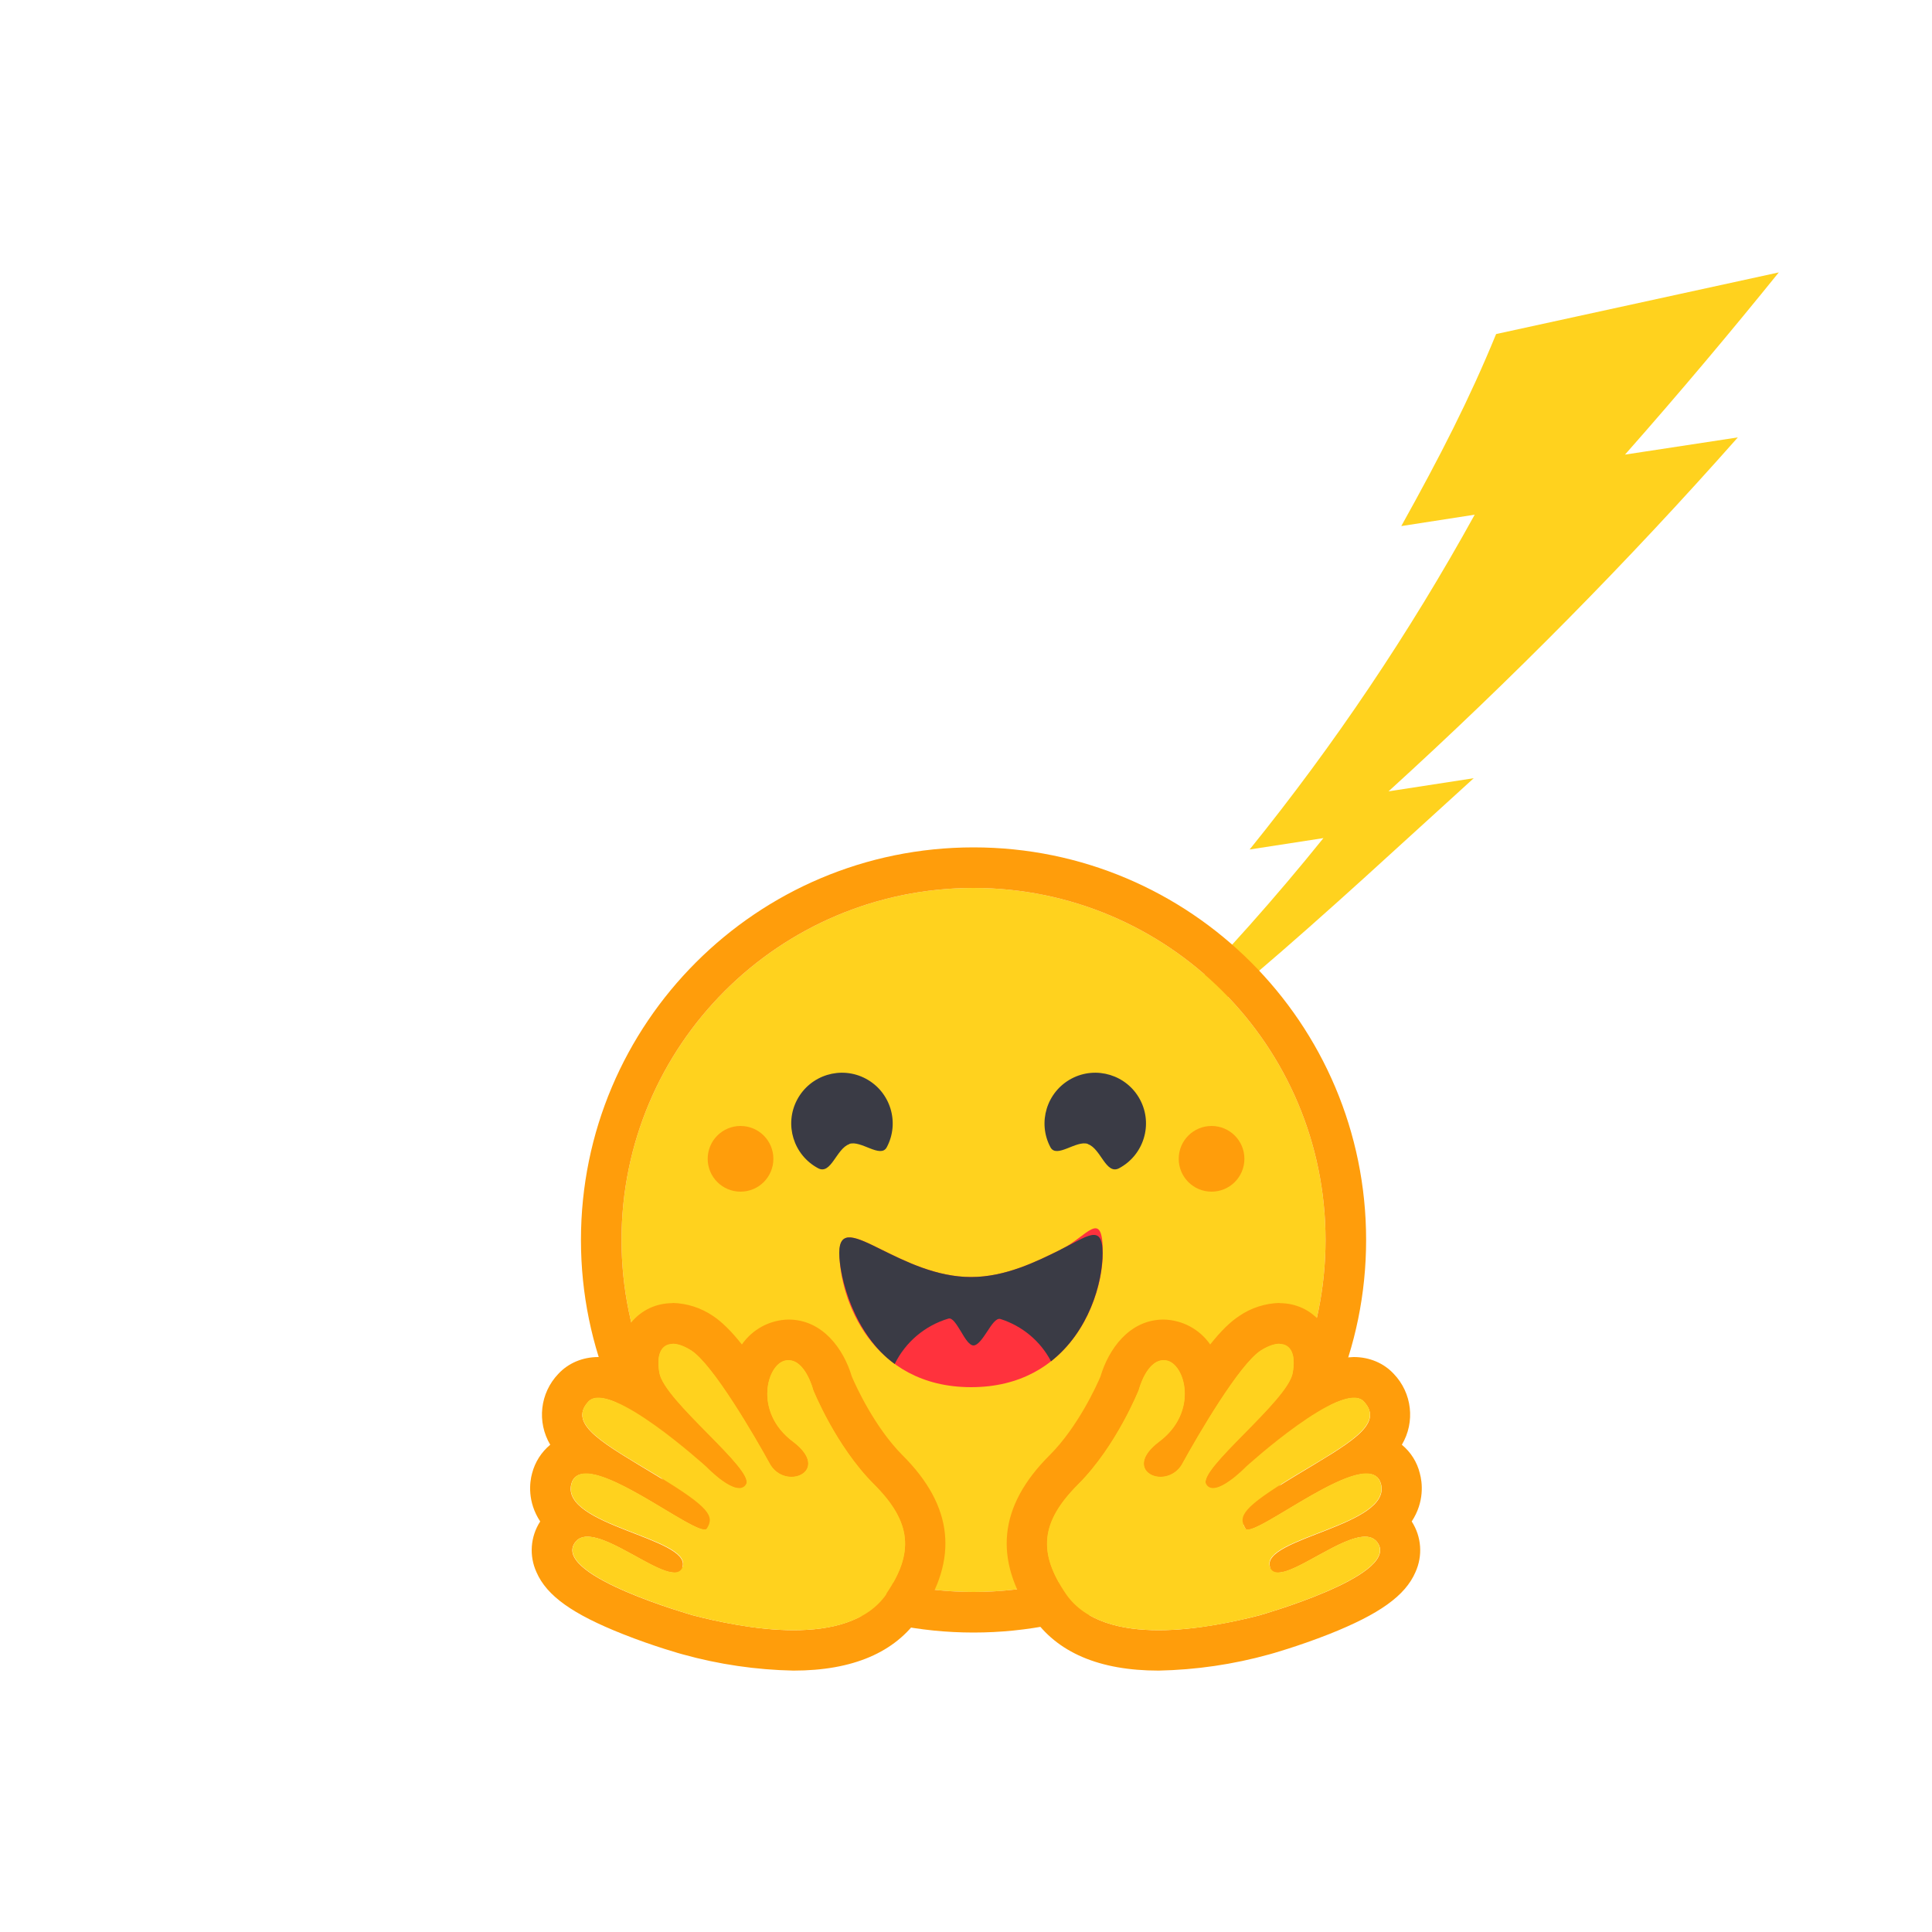 <?xml version="1.0" encoding="UTF-8"?>
<svg id="Layer_1" xmlns="http://www.w3.org/2000/svg" version="1.1" viewBox="0 0 1000 1000">
  <!-- Generator: Adobe Illustrator 29.6.0, SVG Export Plug-In . SVG Version: 2.1.1 Build 207)  -->
  <defs>
    <style>
      .st0 {
        fill: none;
      }

      .st1 {
        fill: #ff323d;
      }

      .st2 {
        fill-rule: evenodd;
      }

      .st2, .st3 {
        fill: #3a3b45;
      }

      .st4 {
        fill: #ffd21e;
      }

      .st5 {
        fill: #ff9d0b;
      }
    </style>
  </defs>
  <g id="Work">
    <path class="st4" d="M774.3,173.1c-13.6,33.2-28.9,63.1-49,99.2l38-5.9c-33.7,61.1-72.7,119.1-116.5,173.3l38.2-5.9c-49.7,61.7-105.3,118.3-166.2,169,98.2-63.9,167.2-130.4,244-200l-44.1,6.8c63.5-57.8,123.9-118.9,180.8-183.2l-58.4,8.9c28.8-32.6,55.2-64.1,79.6-94.3l-146.3,31.9h0Z"/>
  </g>
  <g>
    <path class="st4" d="M503.9,824c100.6,0,182.2-81.6,182.2-182.2s-81.6-182.2-182.2-182.2-182.2,81.6-182.2,182.2,81.6,182.2,182.2,182.2Z"/>
    <path class="st5" d="M686.1,641.8c0-100.6-81.6-182.2-182.2-182.2s-182.2,81.6-182.2,182.2h0c0,100.6,81.6,182.2,182.2,182.2s182.2-81.6,182.2-182.2ZM300.7,641.8c0-112.2,91-203.2,203.2-203.2s203.2,91,203.2,203.2-91,203.2-203.2,203.2-203.2-91-203.2-203.2Z"/>
    <path class="st3" d="M563.1,592.2c6.7,2.3,9.3,16,16.1,12.5,12.8-6.8,17.7-22.7,10.9-35.5-6.8-12.8-22.7-17.7-35.5-10.9-12.8,6.8-17.7,22.7-10.9,35.5,0,0,0,0,0,0,3.2,6,13.4-3.8,19.4-1.7h0ZM439.6,592.2c-6.7,2.3-9.4,16-16.1,12.5-12.8-6.8-17.7-22.7-10.9-35.5,6.8-12.8,22.7-17.7,35.5-10.9,12.8,6.8,17.7,22.7,10.9,35.5,0,0,0,0,0,0-3.2,6-13.4-3.8-19.4-1.7h0Z"/>
    <path class="st1" d="M502.6,718c51.6,0,68.2-45.9,68.2-69.5s-8.2-8.4-21.4-1.9c-12.2,6-28.6,14.4-46.7,14.4-37.7,0-68.2-36.1-68.2-12.5s16.6,69.5,68.2,69.5h0Z"/>
    <path class="st2" d="M463.1,706c5.6-11.4,15.7-19.9,27.8-23.5,2.1-.6,4.2,3,6.5,6.7,2.1,3.6,4.3,7.2,6.5,7.2s4.7-3.6,7-7.1c2.4-3.7,4.7-7.2,6.9-6.6,11.3,3.6,20.7,11.4,26.2,21.9,19.6-15.4,26.7-40.6,26.7-56.1s-8.2-8.4-21.4-1.9l-.7.4c-12.1,6-28.3,14-46,14s-33.8-8-46-14c-13.6-6.8-22.2-11-22.2,1.5s7.7,42.3,28.7,57.5Z"/>
    <path class="st5" d="M627.1,616.8c9.4,0,17-7.6,17-17s-7.6-17-17-17h0c-9.4,0-17,7.6-17,17s7.6,17,17,17ZM383.3,616.8c9.4,0,17-7.6,17-17s-7.6-17-17-17-17,7.6-17,17,7.6,17,17,17ZM348.2,674.5c-8.5,0-16,3.5-21.3,9.8-4.5,5.6-7,12.5-7,19.7-3.3-1-6.7-1.5-10.2-1.6-8.1,0-15.5,3.1-20.7,8.7-9.5,9.9-11.2,24.9-4.2,36.7-4.6,3.8-7.9,9-9.4,14.8-1.3,4.7-2.5,14.7,4.2,24.9-5.1,7.9-5.8,17.8-1.9,26.3,5.3,12.2,18.7,21.7,44.7,32,16.1,6.4,30.9,10.5,31,10.5,18.7,5.2,37.9,8,57.3,8.4,30.7,0,52.7-9.4,65.3-28,20.3-29.8,17.5-57.2-8.9-83.5-14.5-14.6-24.2-36-26.2-40.7-4.1-13.9-14.9-29.5-32.8-29.5-9.7.2-18.6,5-24.1,12.9-5.2-6.6-10.4-11.8-15-14.8-6.2-4.2-13.4-6.5-20.8-6.7ZM348.2,695.5c2.7,0,6,1.2,9.5,3.4,11.2,7.1,32.8,44.2,40.7,58.6,2.6,4.8,7.2,6.9,11.2,6.9,8.1,0,14.4-8,.8-18.3-20.6-15.4-13.4-40.5-3.6-42,.4-.1.9-.1,1.3-.1,8.9,0,12.8,15.4,12.8,15.4,0,0,11.5,28.9,31.4,48.8,19.8,19.8,20.8,35.7,6.4,56.8-9.9,14.4-28.7,18.8-48,18.8s-40.5-4.7-52-7.7c-.6-.2-70.5-19.9-61.7-36.7,1.5-2.8,3.9-4,7-4,12.5,0,35.1,18.6,44.9,18.6s3.7-.9,4.4-3.1c4.1-14.9-63.2-21.2-57.6-42.8,1-3.8,3.7-5.3,7.6-5.3,16.5,0,53.5,29,61.3,29s1-.2,1.3-.5c3.9-6.3,1.7-10.7-25.7-27.3-27.3-16.6-46.6-26.5-35.7-38.4,1.3-1.4,3-2,5.2-2,16.6,0,55.9,35.8,55.9,35.8,0,0,10.6,11,17,11s2.7-.5,3.6-2c4.5-7.7-42.3-43.1-44.9-57.7-1.8-10,1.3-14.9,6.9-14.9h0Z"/>
    <path class="st4" d="M458.7,825c14.4-21.2,13.4-37.1-6.4-56.8-19.8-19.8-31.4-48.8-31.4-48.8,0,0-4.3-16.8-14.1-15.2-9.8,1.6-17,26.6,3.6,42,20.5,15.4-4.1,25.8-12,11.4-7.9-14.4-29.5-51.5-40.7-58.6-11.2-7.1-19-3.1-16.4,11.5,2.6,14.6,49.5,50.1,44.9,57.7-4.6,7.7-20.6-9-20.6-9,0,0-50.2-45.7-61.1-33.8-10.9,11.9,8.3,21.9,35.7,38.4,27.4,16.6,29.6,21,25.7,27.3-3.9,6.3-64.4-44.7-70.1-23.1-5.7,21.6,61.7,27.8,57.6,42.7-4.2,14.9-47.5-28.2-56.3-11.4-8.9,16.8,61.1,36.6,61.7,36.8,22.6,5.9,80,18.3,100.1-11.1Z"/>
    <path class="st5" d="M662.2,674.5c8.5,0,16.1,3.5,21.3,9.8,4.5,5.6,7,12.5,7,19.7,3.3-1,6.8-1.5,10.2-1.6,8.1,0,15.5,3.1,20.7,8.7,9.5,9.9,11.2,24.9,4.2,36.7,4.6,3.8,7.9,9,9.3,14.8,1.3,4.7,2.5,14.7-4.2,24.9,5.1,7.9,5.8,17.8,1.9,26.3-5.3,12.2-18.7,21.7-44.6,32-16.2,6.4-30.9,10.5-31,10.5-18.7,5.2-37.9,8-57.3,8.4-30.7,0-52.7-9.4-65.3-28-20.3-29.8-17.5-57.2,8.9-83.5,14.6-14.6,24.3-36,26.3-40.7,4.1-13.9,14.8-29.5,32.7-29.5,9.7.2,18.6,5,24.1,12.9,5.2-6.6,10.4-11.8,15.1-14.8,6.1-4.2,13.4-6.5,20.8-6.7ZM662.2,695.5c-2.7,0-5.9,1.2-9.5,3.4-11.2,7.1-32.8,44.2-40.7,58.6-2.2,4.2-6.5,6.8-11.2,6.9-8.1,0-14.4-8-.7-18.3,20.5-15.4,13.3-40.5,3.5-42-.4,0-.8-.1-1.3-.1-8.9,0-12.8,15.4-12.8,15.4,0,0-11.5,28.9-31.3,48.8-19.8,19.8-20.9,35.7-6.4,56.8,9.8,14.4,28.7,18.8,48,18.8s40.5-4.7,52.1-7.7c.5-.2,70.5-19.9,61.7-36.7-1.5-2.8-3.9-4-7-4-12.5,0-35.2,18.6-44.9,18.6s-3.7-.9-4.4-3.1c-4.2-14.9,63.2-21.2,57.5-42.8-1-3.8-3.7-5.3-7.6-5.3-16.5,0-53.5,29-61.3,29s-1-.2-1.2-.5c-3.9-6.3-1.8-10.7,25.6-27.3,27.4-16.6,46.7-26.5,35.7-38.4-1.2-1.4-3-2-5.1-2-16.7,0-56,35.8-56,35.8,0,0-10.6,11-17,11-1.5,0-2.9-.7-3.6-2-4.6-7.7,42.2-43.1,44.8-57.7,1.8-10-1.3-14.9-6.9-14.9h0Z"/>
    <path class="st4" d="M551.7,825c-14.4-21.2-13.4-37.1,6.4-56.8,19.8-19.8,31.3-48.8,31.3-48.8,0,0,4.3-16.8,14.2-15.2,9.8,1.6,16.9,26.6-3.6,42-20.6,15.4,4.1,25.8,12,11.4,7.9-14.4,29.5-51.5,40.7-58.6,11.2-7.1,19.1-3.1,16.4,11.5-2.6,14.6-49.4,50.1-44.8,57.7,4.5,7.7,20.6-9,20.6-9,0,0,50.2-45.7,61.1-33.8,10.9,11.9-8.3,21.9-35.7,38.4-27.4,16.6-29.5,21-25.7,27.3,3.9,6.3,64.4-44.7,70.1-23.1,5.7,21.6-61.7,27.8-57.5,42.7,4.2,14.9,47.5-28.2,56.3-11.4,8.9,16.8-61.1,36.6-61.7,36.8-22.6,5.9-80,18.3-100.1-11.1h0Z"/>
  </g>
  <rect class="st0" x="12.3" y="110.5" width="980.5" height="769.4"/>
</svg>